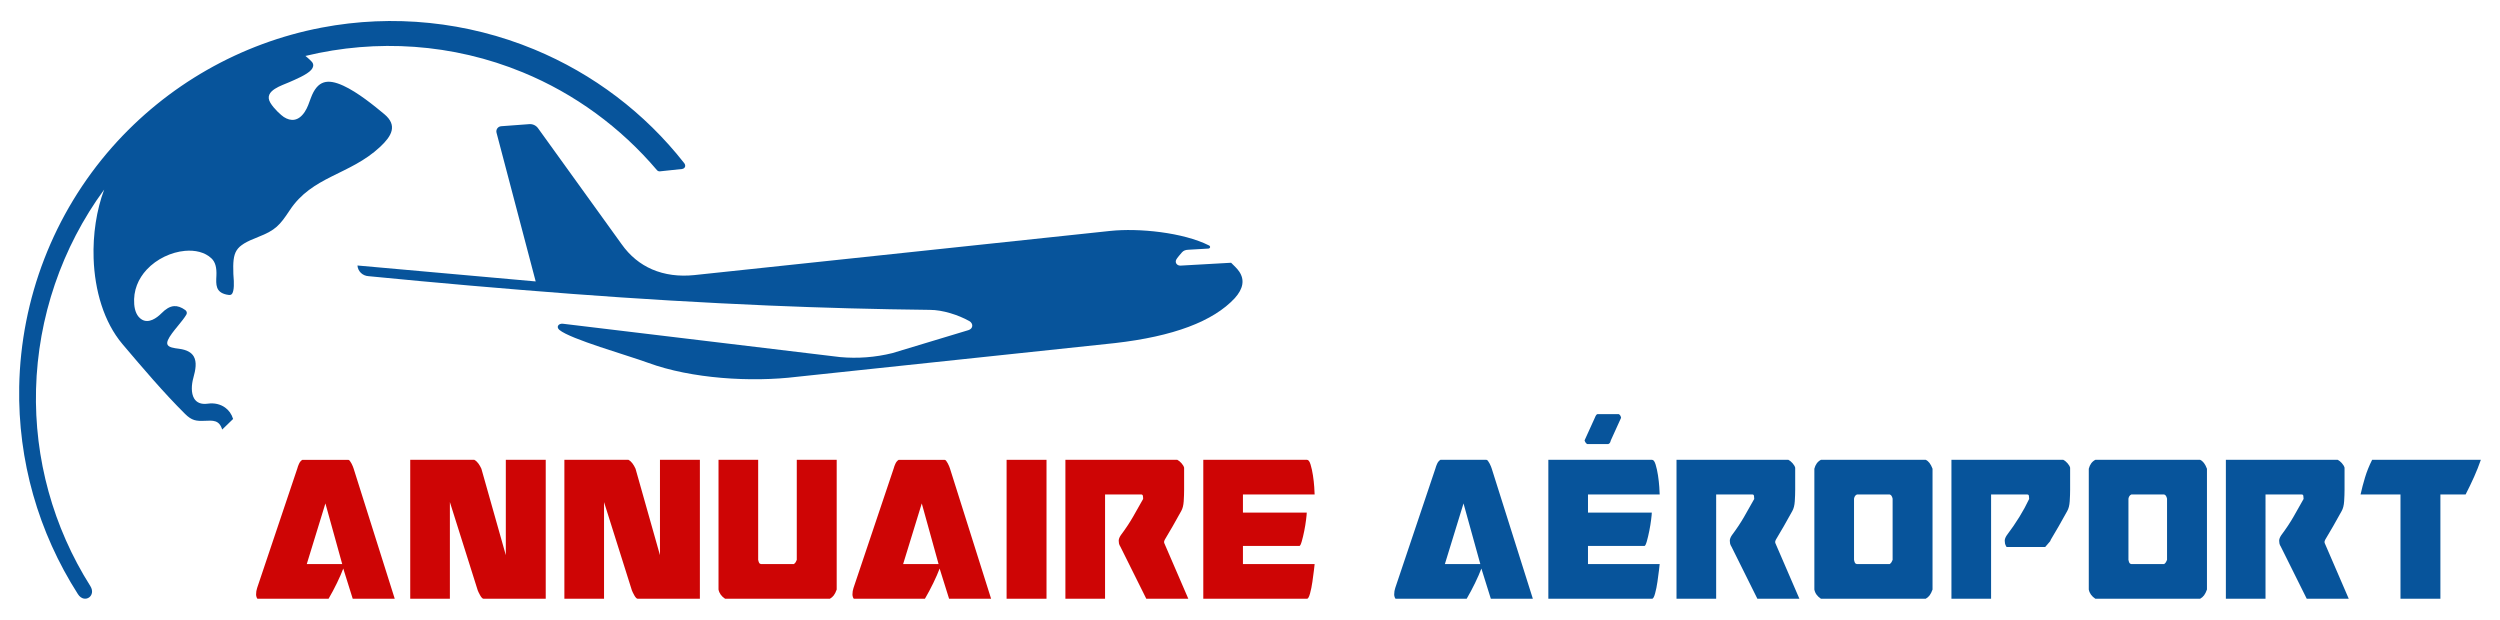 <?xml version="1.0" encoding="utf-8"?>
<!-- Generator: Adobe Illustrator 16.0.0, SVG Export Plug-In . SVG Version: 6.00 Build 0)  -->
<!DOCTYPE svg PUBLIC "-//W3C//DTD SVG 1.1//EN" "http://www.w3.org/Graphics/SVG/1.1/DTD/svg11.dtd">
<svg version="1.1" id="Calque_1" xmlns="http://www.w3.org/2000/svg" xmlns:xlink="http://www.w3.org/1999/xlink" x="0px" y="0px"
	 width="238px" height="59px" viewBox="0 0 238 59" enable-background="new 0 0 238 59" xml:space="preserve">
<g>
	<g>
		<g>
			<path fill="#CE0505" d="M24.404,56.275c0.017-0.101,0.042-0.2,0.075-0.301L28.304,44.6c0.033-0.133,0.087-0.283,0.163-0.449
				c0.075-0.167,0.179-0.292,0.313-0.375h4.375c0.05,0,0.1,0.033,0.15,0.1c0.05,0.066,0.1,0.146,0.15,0.237
				c0.05,0.092,0.092,0.18,0.125,0.263c0.033,0.084,0.059,0.15,0.075,0.2L37.579,57h-4l-0.9-2.875c-0.15,0.4-0.35,0.858-0.6,1.375
				s-0.517,1.017-0.8,1.5h-6.75c-0.034,0-0.067-0.046-0.1-0.138c-0.034-0.091-0.05-0.179-0.05-0.263
				C24.379,56.483,24.388,56.375,24.404,56.275z M32.579,53.7l-1.6-5.775L29.204,53.7H32.579z"/>
			<path fill="#CE0505" d="M39.054,57V43.775h6.1c0.15,0.083,0.279,0.199,0.388,0.35c0.108,0.15,0.204,0.316,0.287,0.5l2.325,8.225
				v-9.074h3.8V57h-5.925c-0.05,0-0.104-0.033-0.163-0.1c-0.059-0.066-0.112-0.146-0.163-0.238c-0.05-0.091-0.096-0.179-0.137-0.262
				c-0.042-0.084-0.071-0.15-0.087-0.2l-2.65-8.4V57H39.054z"/>
			<path fill="#CE0505" d="M53.729,57V43.775h6.1c0.15,0.083,0.279,0.199,0.388,0.35c0.108,0.15,0.204,0.316,0.287,0.5l2.325,8.225
				v-9.074h3.8V57h-5.925c-0.05,0-0.104-0.033-0.163-0.1c-0.059-0.066-0.112-0.146-0.163-0.238c-0.05-0.091-0.096-0.179-0.137-0.262
				c-0.042-0.084-0.071-0.15-0.087-0.2l-2.65-8.4V57H53.729z"/>
			<path fill="#CE0505" d="M72.178,53.3c0.033,0.15,0.066,0.25,0.1,0.3c0.033,0.051,0.091,0.084,0.175,0.101h3.125
				c0.083-0.066,0.141-0.129,0.175-0.188c0.033-0.059,0.066-0.129,0.1-0.213v-9.524h3.8v12.35c-0.083,0.233-0.175,0.417-0.275,0.55
				c-0.1,0.134-0.225,0.242-0.375,0.325h-9.975c-0.35-0.233-0.559-0.525-0.625-0.875v-12.35h3.775V53.3z"/>
			<path fill="#CE0505" d="M81.178,56.275c0.017-0.101,0.042-0.2,0.075-0.301L85.078,44.6c0.033-0.133,0.087-0.283,0.163-0.449
				c0.075-0.167,0.179-0.292,0.313-0.375h4.375c0.05,0,0.1,0.033,0.15,0.1c0.05,0.066,0.1,0.146,0.15,0.237
				c0.05,0.092,0.092,0.18,0.125,0.263c0.033,0.084,0.059,0.15,0.075,0.2L94.353,57h-4l-0.9-2.875c-0.15,0.4-0.35,0.858-0.6,1.375
				s-0.517,1.017-0.8,1.5h-6.75c-0.034,0-0.067-0.046-0.1-0.138c-0.034-0.091-0.05-0.179-0.05-0.263
				C81.153,56.483,81.162,56.375,81.178,56.275z M89.353,53.7l-1.6-5.775L85.978,53.7H89.353z"/>
			<path fill="#CE0505" d="M95.828,43.775h3.8V57h-3.8V43.775z"/>
			<path fill="#CE0505" d="M112.078,43.775c0.133,0.066,0.267,0.175,0.4,0.324c0.133,0.15,0.216,0.292,0.25,0.426v2.1
				c0,0.334-0.013,0.696-0.038,1.088s-0.104,0.704-0.238,0.938c-0.333,0.6-0.604,1.083-0.813,1.449
				c-0.208,0.367-0.375,0.65-0.5,0.851s-0.208,0.342-0.25,0.425c-0.042,0.084-0.063,0.134-0.063,0.15v0.149l2.3,5.325h-4
				l-2.45-4.925c-0.083-0.134-0.133-0.246-0.15-0.338c-0.017-0.091-0.025-0.179-0.025-0.263c0-0.149,0.066-0.324,0.2-0.524
				c0.45-0.601,0.838-1.184,1.163-1.75c0.325-0.566,0.646-1.134,0.962-1.7c0-0.116-0.008-0.217-0.025-0.3s-0.067-0.125-0.15-0.125
				h-3.45V57h-3.775V43.775H112.078z"/>
			<path fill="#CE0505" d="M114.553,43.775h9.875c0.133,0,0.246,0.149,0.338,0.449c0.092,0.301,0.166,0.643,0.225,1.025
				c0.059,0.384,0.1,0.754,0.125,1.112s0.037,0.597,0.037,0.713h-6.825V48.8h6.075c0,0.101-0.021,0.321-0.063,0.663
				s-0.1,0.699-0.174,1.074c-0.076,0.375-0.154,0.709-0.238,1c-0.084,0.292-0.158,0.438-0.225,0.438h-5.375V53.7h6.825
				c0,0.033-0.021,0.221-0.063,0.563s-0.092,0.717-0.15,1.125s-0.133,0.779-0.225,1.112c-0.092,0.334-0.188,0.5-0.287,0.5h-9.875
				V43.775z"/>
			<path fill="#07549B" d="M132.752,56.275c0.017-0.101,0.041-0.2,0.075-0.301l3.825-11.375c0.033-0.133,0.087-0.283,0.162-0.449
				c0.075-0.167,0.179-0.292,0.313-0.375h4.375c0.05,0,0.1,0.033,0.15,0.1c0.05,0.066,0.1,0.146,0.149,0.237
				c0.05,0.092,0.092,0.18,0.125,0.263c0.033,0.084,0.059,0.15,0.075,0.2L145.927,57h-4l-0.899-2.875
				c-0.15,0.4-0.351,0.858-0.601,1.375s-0.517,1.017-0.8,1.5h-6.75c-0.033,0-0.066-0.046-0.1-0.138
				c-0.034-0.091-0.051-0.179-0.051-0.263C132.727,56.483,132.735,56.375,132.752,56.275z M140.927,53.7l-1.6-5.775l-1.775,5.775
				H140.927z"/>
			<path fill="#07549B" d="M157.277,57h-9.875V43.775h9.875c0.133,0,0.245,0.149,0.337,0.449c0.092,0.301,0.167,0.643,0.226,1.025
				c0.058,0.384,0.1,0.754,0.125,1.112c0.024,0.358,0.037,0.597,0.037,0.713h-6.825V48.8h6.075c0,0.101-0.021,0.321-0.063,0.663
				c-0.042,0.342-0.1,0.699-0.175,1.074s-0.154,0.709-0.237,1c-0.084,0.292-0.159,0.438-0.226,0.438h-5.375V53.7h6.825
				c0,0.033-0.021,0.221-0.063,0.563c-0.042,0.342-0.092,0.717-0.15,1.125s-0.133,0.779-0.225,1.112
				C157.473,56.834,157.377,57,157.277,57z M154.327,39.775l-0.976,2.149c-0.033,0.134-0.07,0.222-0.112,0.263
				c-0.042,0.042-0.087,0.071-0.138,0.088h-2c-0.116-0.066-0.199-0.184-0.25-0.351l0.976-2.149c0.083-0.217,0.166-0.334,0.25-0.351
				h2.024C154.219,39.475,154.293,39.592,154.327,39.775z"/>
			<path fill="#07549B" d="M170.252,43.775c0.134,0.066,0.267,0.175,0.4,0.324c0.133,0.15,0.216,0.292,0.25,0.426v2.1
				c0,0.334-0.013,0.696-0.038,1.088c-0.024,0.392-0.104,0.704-0.237,0.938c-0.333,0.6-0.604,1.083-0.813,1.449
				c-0.208,0.367-0.375,0.65-0.5,0.851s-0.208,0.342-0.25,0.425c-0.042,0.084-0.063,0.134-0.063,0.15v0.149l2.3,5.325h-4
				l-2.449-4.925c-0.084-0.134-0.134-0.246-0.15-0.338c-0.017-0.091-0.025-0.179-0.025-0.263c0-0.149,0.066-0.324,0.2-0.524
				c0.45-0.601,0.838-1.184,1.163-1.75c0.324-0.566,0.646-1.134,0.962-1.7c0-0.116-0.009-0.217-0.024-0.3
				c-0.018-0.083-0.067-0.125-0.15-0.125h-3.45V57h-3.774V43.775H170.252z"/>
			<path fill="#07549B" d="M172.727,56.125v-11.5c0.1-0.4,0.308-0.684,0.625-0.85h9.975c0.267,0.116,0.483,0.399,0.65,0.85v11.5
				c-0.084,0.233-0.176,0.417-0.275,0.55c-0.1,0.134-0.225,0.242-0.375,0.325h-9.975C173.001,56.767,172.793,56.475,172.727,56.125z
				 M176.602,53.6c0.033,0.051,0.091,0.084,0.175,0.101h3.125c0.083-0.066,0.142-0.129,0.175-0.188s0.066-0.129,0.1-0.213v-5.825
				c-0.05-0.232-0.142-0.366-0.274-0.399h-3.125c-0.15,0.066-0.242,0.2-0.275,0.399V53.3C176.534,53.45,176.567,53.55,176.602,53.6z
				"/>
			<path fill="#07549B" d="M196.426,43.775c0.134,0.066,0.267,0.175,0.4,0.324c0.133,0.15,0.216,0.292,0.25,0.426v2.1
				c0,0.334-0.013,0.696-0.038,1.088c-0.024,0.392-0.104,0.704-0.237,0.938c-0.333,0.6-0.604,1.083-0.813,1.449
				c-0.208,0.367-0.375,0.65-0.5,0.851s-0.208,0.342-0.25,0.425c-0.042,0.084-0.063,0.134-0.063,0.15l-0.475,0.55h-3.675
				c-0.084-0.134-0.134-0.246-0.15-0.338c-0.017-0.091-0.025-0.179-0.025-0.263c0-0.149,0.066-0.324,0.2-0.524
				c0.884-1.167,1.592-2.316,2.125-3.45c0-0.116-0.009-0.217-0.024-0.3c-0.018-0.083-0.067-0.125-0.15-0.125h-3.45V57h-3.774V43.775
				H196.426z"/>
			<path fill="#07549B" d="M198.852,56.125v-11.5c0.1-0.4,0.308-0.684,0.625-0.85h9.975c0.267,0.116,0.483,0.399,0.65,0.85v11.5
				c-0.084,0.233-0.176,0.417-0.275,0.55c-0.1,0.134-0.225,0.242-0.375,0.325h-9.975C199.126,56.767,198.918,56.475,198.852,56.125z
				 M202.727,53.6c0.033,0.051,0.091,0.084,0.175,0.101h3.125c0.083-0.066,0.142-0.129,0.175-0.188s0.066-0.129,0.1-0.213v-5.825
				c-0.05-0.232-0.142-0.366-0.274-0.399h-3.125c-0.15,0.066-0.242,0.2-0.275,0.399V53.3C202.659,53.45,202.692,53.55,202.727,53.6z
				"/>
			<path fill="#07549B" d="M222.551,43.775c0.134,0.066,0.267,0.175,0.4,0.324c0.133,0.15,0.216,0.292,0.25,0.426v2.1
				c0,0.334-0.013,0.696-0.038,1.088c-0.024,0.392-0.104,0.704-0.237,0.938c-0.333,0.6-0.604,1.083-0.813,1.449
				c-0.208,0.367-0.375,0.65-0.5,0.851s-0.208,0.342-0.25,0.425c-0.042,0.084-0.063,0.134-0.063,0.15v0.149l2.3,5.325h-4
				l-2.449-4.925c-0.084-0.134-0.134-0.246-0.15-0.338c-0.017-0.091-0.025-0.179-0.025-0.263c0-0.149,0.066-0.324,0.2-0.524
				c0.45-0.601,0.838-1.184,1.163-1.75c0.324-0.566,0.646-1.134,0.962-1.7c0-0.116-0.009-0.217-0.024-0.3
				c-0.018-0.083-0.067-0.125-0.15-0.125h-3.45V57h-3.774V43.775H222.551z"/>
			<path fill="#07549B" d="M232.326,47.075V57h-3.8v-9.925h-3.801c0.117-0.533,0.259-1.075,0.426-1.625
				c0.166-0.55,0.391-1.108,0.675-1.675h10.35c-0.184,0.533-0.396,1.07-0.638,1.612c-0.241,0.542-0.512,1.104-0.813,1.688H232.326z"
				/>
		</g>
	</g>
	<g>
		<g>
			<path fill-rule="evenodd" clip-rule="evenodd" fill="#07549B" d="M106.14,32.662c-20.189,2.141-30.283,3.21-30.283,3.21
				c-4.343,0.531-10.029,0.182-14.153-1.331c-1.963-0.722-7.381-2.246-8.447-3.131c-0.17-0.141-0.192-0.301-0.12-0.417
				c0.073-0.12,0.244-0.198,0.459-0.172c0.838,0.101,9.636,1.159,26.39,3.174c1.666,0.151,3.344,0.023,4.966-0.379
				c0.036-0.011,2.447-0.744,7.238-2.186c0.235-0.071,0.357-0.231,0.37-0.403c0.011-0.17-0.086-0.354-0.292-0.467
				C91.23,29.98,89.733,29.5,88.536,29.5c-5.129-0.058-10.256-0.196-15.38-0.414c-6.252-0.267-12.498-0.637-18.737-1.11
				c-6.454-0.49-12.901-1.052-19.342-1.685c-0.559-0.035-1.005-0.455-1.048-1.016c0,0,5.655,0.505,16.968,1.517
				c0,0-1.242-4.717-3.727-14.153c-0.039-0.142-0.013-0.294,0.071-0.413c0.085-0.12,0.217-0.197,0.365-0.208
				c-0.104,0.006,0.784-0.059,2.663-0.199c0.334-0.032,0.66,0.117,0.855,0.391c0,0,2.649,3.674,7.944,11.023
				c0.798,1.132,1.787,1.925,2.912,2.411c1.206,0.521,2.568,0.693,4.01,0.545c1.251-0.13,14.451-1.543,39.604-4.205
				c2.71-0.287,6.936,0.139,9.411,1.386c0.077,0.039,0.105,0.11,0.093,0.173c-0.015,0.063-0.072,0.118-0.167,0.122l-1.913,0.111
				c-0.244,0.012-0.436,0.07-0.595,0.247c-0.119,0.133-0.483,0.559-0.55,0.702c-0.067,0.144-0.048,0.285,0.027,0.389
				c0.079,0.11,0.223,0.181,0.392,0.172l4.808-0.272c0.261,0.262,0.571,0.538,0.777,0.844c0.526,0.781,0.385,1.621-0.421,2.521
				C115.501,30.599,111.698,32.026,106.14,32.662z"/>
			<path fill-rule="evenodd" clip-rule="evenodd" fill="#07549B" d="M49.777,6.89c-6.675-2.755-13.934-3.203-20.703-1.564
				c0.282,0.216,0.619,0.542,0.677,0.644c0.122,0.214,0.083,0.445-0.12,0.68c-0.404,0.468-1.567,0.939-2.074,1.166
				c-0.366,0.164-0.95,0.359-1.388,0.641c-0.48,0.311-0.786,0.726-0.435,1.322c0.347,0.587,1.057,1.214,1.283,1.359
				c0.672,0.433,1.392,0.414,1.989-0.48c0.271-0.404,0.42-0.877,0.585-1.325c0.314-0.847,0.714-1.321,1.237-1.486
				c0.496-0.155,1.104-0.034,1.856,0.311c1.38,0.632,2.954,1.92,3.902,2.709c1.29,1.077,0.7,2.088-0.399,3.116
				c-1.454,1.359-3.093,2.051-4.636,2.829c-1.497,0.755-2.905,1.593-3.968,3.204c-0.474,0.717-0.813,1.19-1.232,1.561
				c-0.43,0.382-0.943,0.657-1.767,0.981c-1.124,0.442-1.738,0.77-2.06,1.284c-0.304,0.488-0.346,1.145-0.309,2.229
				c0.007,0.205,0.115,1.08-0.009,1.608c-0.104,0.444-0.275,0.444-0.65,0.363c-1.035-0.229-0.998-0.948-0.955-1.779
				c0.039-0.789-0.101-1.321-0.479-1.674c-0.617-0.58-1.538-0.796-2.521-0.707c-1.285,0.116-2.677,0.755-3.636,1.788
				c-0.792,0.853-1.289,1.975-1.188,3.293c0.048,0.613,0.254,1.178,0.732,1.462c0.652,0.386,1.404-0.138,1.858-0.596
				c0.404-0.408,0.79-0.657,1.207-0.685c0.328-0.021,0.675,0.094,1.068,0.376c0.139,0.107,0.189,0.276,0.098,0.434
				c-0.185,0.314-0.475,0.668-0.775,1.036c-0.21,0.257-0.427,0.521-0.589,0.744c-0.372,0.51-0.513,0.834-0.439,1.049
				c0.102,0.296,0.642,0.36,1.104,0.419c0.764,0.099,1.191,0.366,1.405,0.736c0.304,0.526,0.176,1.262-0.033,2.01
				c-0.193,0.688-0.234,1.488,0.074,1.995c0.225,0.369,0.635,0.581,1.307,0.485c0.605-0.086,1.187,0.049,1.636,0.372
				c0.35,0.251,0.62,0.618,0.762,1.086c-0.346,0.336-0.692,0.671-1.039,1.007c-0.287-0.926-0.879-0.866-1.665-0.832
				c-0.806,0.037-1.227-0.017-1.872-0.657c-2.038-2.024-4.056-4.402-5.953-6.64c-1.776-2.097-2.648-5.113-2.751-8.168
				c-0.077-2.283,0.275-4.588,1.002-6.545c-4.038,5.512-6.303,12.168-6.483,18.992c-0.174,6.621,1.625,13.144,5.168,18.749
				c0.288,0.456,0.166,0.873-0.106,1.076c-0.293,0.219-0.76,0.188-1.075-0.306c-3.778-5.91-5.716-12.726-5.59-19.729
				c0.151-8.38,3.267-16.503,8.859-22.837C15.885,8.115,22.901,4.104,30.612,2.63c6.804-1.302,13.856-0.573,20.253,2.076
				c5.607,2.325,10.521,6.042,14.266,10.817c0.091,0.115,0.118,0.239,0.088,0.343c-0.034,0.116-0.142,0.207-0.313,0.225l-2.075,0.22
				c-0.105,0.013-0.215-0.026-0.288-0.113C59.094,12.134,54.716,8.924,49.777,6.89z"/>
		</g>
	</g>
</g>
</svg>
